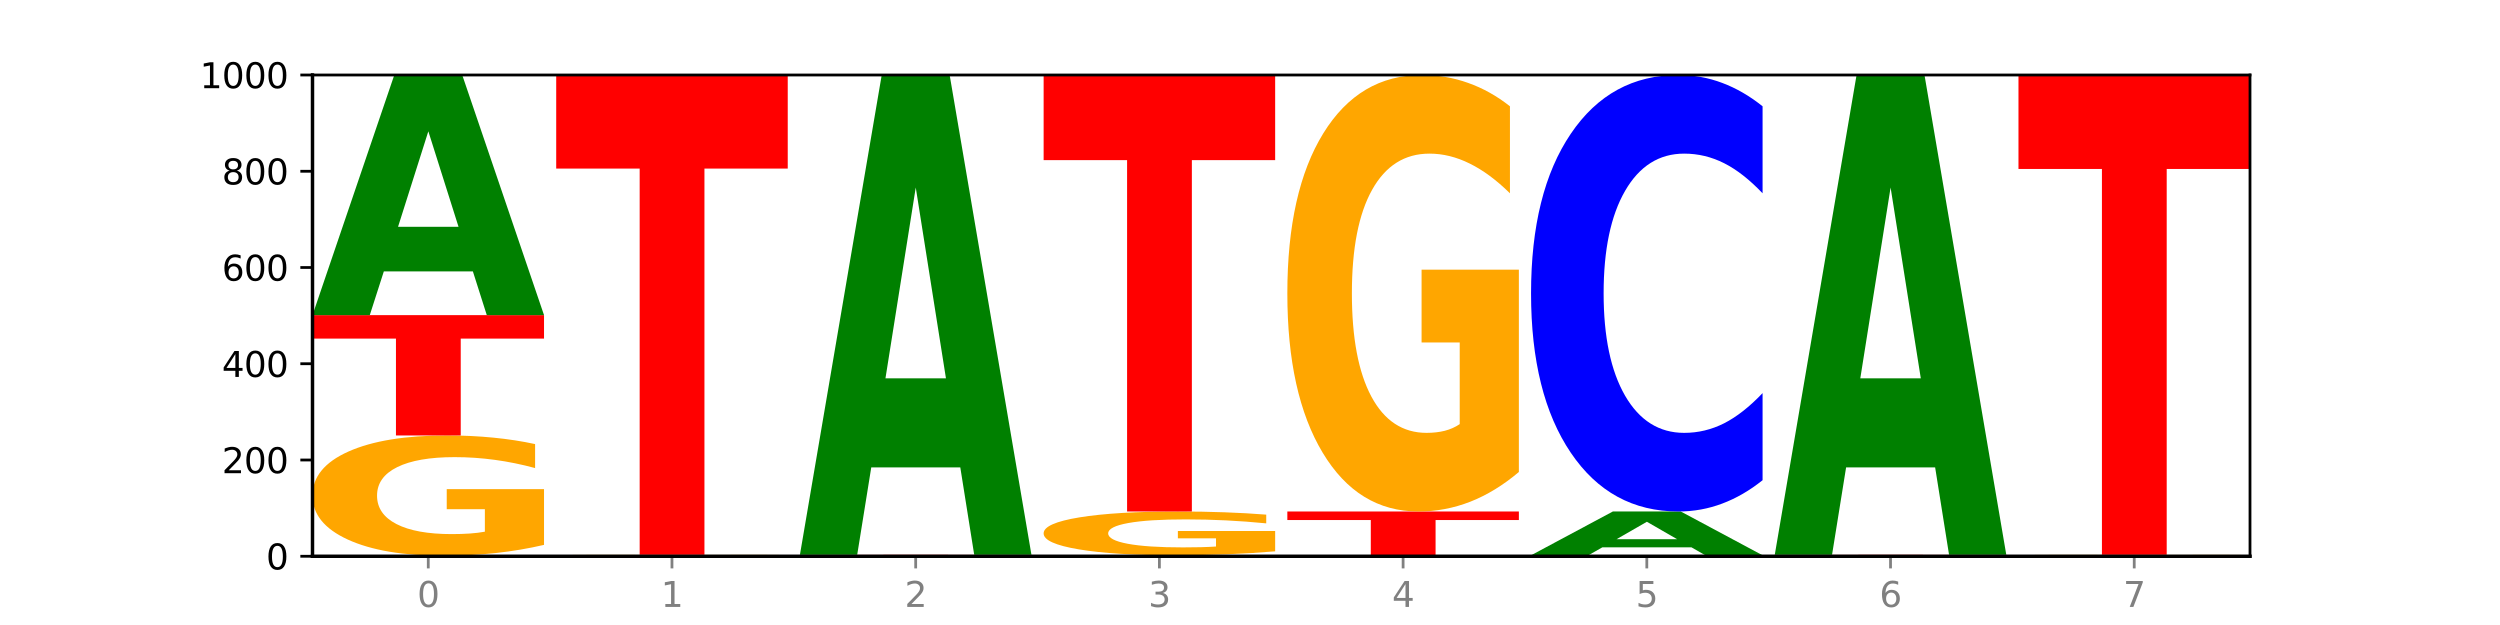 <?xml version="1.0" encoding="utf-8" standalone="no"?>
<!DOCTYPE svg PUBLIC "-//W3C//DTD SVG 1.1//EN"
  "http://www.w3.org/Graphics/SVG/1.1/DTD/svg11.dtd">
<svg xmlns:xlink="http://www.w3.org/1999/xlink" width="720pt" height="180pt" viewBox="0 0 720 180" xmlns="http://www.w3.org/2000/svg" version="1.1">
 <defs>
  <style type="text/css">*{stroke-linejoin: round; stroke-linecap: butt}</style>
 </defs>
 <g id="figure_1">
  <g id="patch_1">
   <path d="M 0 180 
L 720 180 
L 720 0 
L 0 0 
z
" style="fill: #ffffff"/>
  </g>
  <g id="axes_1">
   <g id="patch_2">
    <path d="M 90 160.2 
L 648 160.2 
L 648 21.6 
L 90 21.6 
z
" style="fill: #ffffff"/>
   </g>
   <g id="line2d_1">
    <path d="M 90 160.2 
L 648 160.2 
" clip-path="url(#p9037da9202)" style="fill: none; stroke: #000000; stroke-width: 0.5; stroke-linecap: square"/>
   </g>
   <g id="patch_3">
    <path d="M 156.679 160.19 
Q 151.102 160.195 145.07 160.197 
Q 139.039 160.2 132.47 160.2 
Q 112.882 160.2 101.441 160.181 
Q 90 160.163 90 160.131 
Q 90 160.099 101.441 160.08 
Q 112.882 160.061 132.47 160.061 
Q 139.039 160.061 145.07 160.064 
Q 151.102 160.066 156.679 160.071 
L 156.679 160.099 
Q 151.051 160.092 145.591 160.089 
Q 140.131 160.086 134.1 160.086 
Q 123.281 160.086 117.082 160.098 
Q 110.899 160.11 110.899 160.131 
Q 110.899 160.151 117.082 160.163 
Q 123.281 160.175 134.1 160.175 
Q 140.131 160.175 145.591 160.172 
Q 151.051 160.169 156.679 160.162 
L 156.679 160.19 
z
" clip-path="url(#p9037da9202)" style="fill: #0000ff"/>
   </g>
   <g id="patch_4">
    <path d="M 156.679 156.926 
Q 149.955 158.494 142.722 159.281 
Q 135.489 160.061 127.778 160.061 
Q 110.353 160.061 100.177 155.395 
Q 90 150.728 90 142.747 
Q 90 134.673 100.356 130.042 
Q 110.727 125.411 128.764 125.411 
Q 135.713 125.411 142.079 126.041 
Q 148.46 126.664 154.109 127.895 
L 154.109 134.802 
Q 148.281 133.22 142.513 132.44 
Q 136.744 131.653 130.946 131.653 
Q 120.216 131.653 114.403 134.53 
Q 108.59 137.4 108.59 142.747 
Q 108.59 148.044 114.194 150.935 
Q 119.798 153.82 130.109 153.82 
Q 132.919 153.82 135.325 153.655 
Q 137.731 153.484 139.643 153.126 
L 139.643 146.641 
L 128.66 146.641 
L 128.66 140.865 
L 156.679 140.865 
L 156.679 156.926 
z
" clip-path="url(#p9037da9202)" style="fill: #ffa600"/>
   </g>
   <g id="patch_5">
    <path d="M 90 90.761 
L 156.679 90.761 
L 156.679 97.519 
L 132.69 97.519 
L 132.69 125.411 
L 114.036 125.411 
L 114.036 97.519 
L 90 97.519 
L 90 90.761 
z
" clip-path="url(#p9037da9202)" style="fill: #ff0000"/>
   </g>
   <g id="patch_6">
    <path d="M 136.189 78.162 
L 110.545 78.162 
L 106.496 90.761 
L 90 90.761 
L 113.558 21.6 
L 133.121 21.6 
L 156.679 90.761 
L 140.197 90.761 
L 136.189 78.162 
z
M 114.635 65.326 
L 132.058 65.326 
L 123.36 37.816 
L 114.635 65.326 
z
" clip-path="url(#p9037da9202)" style="fill: #008000"/>
   </g>
   <g id="patch_7">
    <path d="M 206.377 160.175 
L 180.734 160.175 
L 176.685 160.2 
L 160.189 160.2 
L 183.747 160.061 
L 203.31 160.061 
L 226.868 160.2 
L 210.386 160.2 
L 206.377 160.175 
z
M 184.824 160.149 
L 202.247 160.149 
L 193.549 160.094 
L 184.824 160.149 
z
" clip-path="url(#p9037da9202)" style="fill: #008000"/>
   </g>
   <g id="patch_8">
    <path d="M 226.868 160.051 
Q 221.29 160.056 215.259 160.059 
Q 209.228 160.061 202.659 160.061 
Q 183.07 160.061 171.629 160.043 
Q 160.189 160.024 160.189 159.992 
Q 160.189 159.96 171.629 159.941 
Q 183.07 159.923 202.659 159.923 
Q 209.228 159.923 215.259 159.925 
Q 221.29 159.928 226.868 159.933 
L 226.868 159.96 
Q 221.24 159.954 215.78 159.951 
Q 210.32 159.948 204.289 159.948 
Q 193.47 159.948 187.27 159.96 
Q 181.088 159.971 181.088 159.992 
Q 181.088 160.013 187.27 160.025 
Q 193.47 160.036 204.289 160.036 
Q 210.32 160.036 215.78 160.033 
Q 221.24 160.03 226.868 160.024 
L 226.868 160.051 
z
" clip-path="url(#p9037da9202)" style="fill: #0000ff"/>
   </g>
   <g id="patch_9">
    <path d="M 226.868 159.91 
Q 220.143 159.917 212.91 159.92 
Q 205.678 159.923 197.967 159.923 
Q 180.542 159.923 170.365 159.904 
Q 160.189 159.885 160.189 159.854 
Q 160.189 159.821 170.545 159.803 
Q 180.916 159.784 198.953 159.784 
Q 205.902 159.784 212.268 159.787 
Q 218.649 159.789 224.298 159.794 
L 224.298 159.822 
Q 218.47 159.815 212.701 159.812 
Q 206.933 159.809 201.135 159.809 
Q 190.405 159.809 184.592 159.821 
Q 178.779 159.832 178.779 159.854 
Q 178.779 159.875 184.383 159.886 
Q 189.987 159.898 200.298 159.898 
Q 203.107 159.898 205.513 159.897 
Q 207.919 159.896 209.832 159.895 
L 209.832 159.869 
L 198.848 159.869 
L 198.848 159.846 
L 226.868 159.846 
L 226.868 159.91 
z
" clip-path="url(#p9037da9202)" style="fill: #ffa600"/>
   </g>
   <g id="patch_10">
    <path d="M 160.189 21.6 
L 226.868 21.6 
L 226.868 48.55 
L 202.879 48.55 
L 202.879 159.784 
L 184.224 159.784 
L 184.224 48.55 
L 160.189 48.55 
L 160.189 21.6 
z
" clip-path="url(#p9037da9202)" style="fill: #ff0000"/>
   </g>
   <g id="patch_11">
    <path d="M 297.057 160.19 
Q 291.479 160.195 285.448 160.197 
Q 279.417 160.2 272.848 160.2 
Q 253.259 160.2 241.818 160.181 
Q 230.377 160.163 230.377 160.131 
Q 230.377 160.099 241.818 160.08 
Q 253.259 160.061 272.848 160.061 
Q 279.417 160.061 285.448 160.064 
Q 291.479 160.066 297.057 160.071 
L 297.057 160.099 
Q 291.429 160.092 285.969 160.089 
Q 280.509 160.086 274.477 160.086 
Q 263.658 160.086 257.459 160.098 
Q 251.277 160.11 251.277 160.131 
Q 251.277 160.151 257.459 160.163 
Q 263.658 160.175 274.477 160.175 
Q 280.509 160.175 285.969 160.172 
Q 291.429 160.169 297.057 160.162 
L 297.057 160.19 
z
" clip-path="url(#p9037da9202)" style="fill: #0000ff"/>
   </g>
   <g id="patch_12">
    <path d="M 297.057 160.049 
Q 290.332 160.055 283.099 160.058 
Q 275.866 160.061 268.155 160.061 
Q 250.731 160.061 240.554 160.043 
Q 230.377 160.024 230.377 159.992 
Q 230.377 159.96 240.733 159.941 
Q 251.104 159.923 269.142 159.923 
Q 276.09 159.923 282.457 159.925 
Q 288.838 159.928 294.486 159.933 
L 294.486 159.96 
Q 288.658 159.954 282.89 159.951 
Q 277.122 159.948 271.323 159.948 
Q 260.594 159.948 254.781 159.959 
Q 248.967 159.971 248.967 159.992 
Q 248.967 160.013 254.571 160.025 
Q 260.175 160.036 270.487 160.036 
Q 273.296 160.036 275.702 160.036 
Q 278.108 160.035 280.021 160.034 
L 280.021 160.008 
L 269.037 160.008 
L 269.037 159.985 
L 297.057 159.985 
L 297.057 160.049 
z
" clip-path="url(#p9037da9202)" style="fill: #ffa600"/>
   </g>
   <g id="patch_13">
    <path d="M 230.377 159.784 
L 297.057 159.784 
L 297.057 159.811 
L 273.068 159.811 
L 273.068 159.923 
L 254.413 159.923 
L 254.413 159.811 
L 230.377 159.811 
L 230.377 159.784 
z
" clip-path="url(#p9037da9202)" style="fill: #ff0000"/>
   </g>
   <g id="patch_14">
    <path d="M 276.566 134.611 
L 250.922 134.611 
L 246.873 159.784 
L 230.377 159.784 
L 253.935 21.6 
L 273.499 21.6 
L 297.057 159.784 
L 280.574 159.784 
L 276.566 134.611 
z
M 255.012 108.965 
L 272.435 108.965 
L 263.737 53.999 
L 255.012 108.965 
z
" clip-path="url(#p9037da9202)" style="fill: #008000"/>
   </g>
   <g id="patch_15">
    <path d="M 346.755 160.175 
L 321.111 160.175 
L 317.062 160.2 
L 300.566 160.2 
L 324.124 160.061 
L 343.687 160.061 
L 367.245 160.2 
L 350.763 160.2 
L 346.755 160.175 
z
M 325.201 160.149 
L 342.624 160.149 
L 333.926 160.094 
L 325.201 160.149 
z
" clip-path="url(#p9037da9202)" style="fill: #008000"/>
   </g>
   <g id="patch_16">
    <path d="M 367.245 160.051 
Q 361.668 160.056 355.636 160.059 
Q 349.605 160.061 343.036 160.061 
Q 323.448 160.061 312.007 160.043 
Q 300.566 160.024 300.566 159.992 
Q 300.566 159.96 312.007 159.941 
Q 323.448 159.923 343.036 159.923 
Q 349.605 159.923 355.636 159.925 
Q 361.668 159.928 367.245 159.933 
L 367.245 159.96 
Q 361.617 159.954 356.157 159.951 
Q 350.697 159.948 344.666 159.948 
Q 333.847 159.948 327.648 159.96 
Q 321.465 159.971 321.465 159.992 
Q 321.465 160.013 327.648 160.025 
Q 333.847 160.036 344.666 160.036 
Q 350.697 160.036 356.157 160.033 
Q 361.617 160.03 367.245 160.024 
L 367.245 160.051 
z
" clip-path="url(#p9037da9202)" style="fill: #0000ff"/>
   </g>
   <g id="patch_17">
    <path d="M 367.245 158.782 
Q 360.521 159.352 353.288 159.639 
Q 346.055 159.923 338.344 159.923 
Q 320.919 159.923 310.743 158.224 
Q 300.566 156.525 300.566 153.62 
Q 300.566 150.682 310.922 148.996 
Q 321.293 147.31 339.33 147.31 
Q 346.279 147.31 352.645 147.539 
Q 359.026 147.766 364.675 148.214 
L 364.675 150.728 
Q 358.847 150.153 353.079 149.869 
Q 347.31 149.582 341.512 149.582 
Q 330.782 149.582 324.969 150.629 
Q 319.156 151.674 319.156 153.62 
Q 319.156 155.548 324.76 156.601 
Q 330.364 157.651 340.675 157.651 
Q 343.485 157.651 345.891 157.591 
Q 348.297 157.528 350.209 157.398 
L 350.209 155.038 
L 339.226 155.038 
L 339.226 152.935 
L 367.245 152.935 
L 367.245 158.782 
z
" clip-path="url(#p9037da9202)" style="fill: #ffa600"/>
   </g>
   <g id="patch_18">
    <path d="M 300.566 21.6 
L 367.245 21.6 
L 367.245 46.117 
L 343.256 46.117 
L 343.256 147.31 
L 324.602 147.31 
L 324.602 46.117 
L 300.566 46.117 
L 300.566 21.6 
z
" clip-path="url(#p9037da9202)" style="fill: #ff0000"/>
   </g>
   <g id="patch_19">
    <path d="M 416.943 160.175 
L 391.3 160.175 
L 387.251 160.2 
L 370.755 160.2 
L 394.313 160.061 
L 413.876 160.061 
L 437.434 160.2 
L 420.952 160.2 
L 416.943 160.175 
z
M 395.39 160.149 
L 412.813 160.149 
L 404.115 160.094 
L 395.39 160.149 
z
" clip-path="url(#p9037da9202)" style="fill: #008000"/>
   </g>
   <g id="patch_20">
    <path d="M 437.434 160.051 
Q 431.856 160.056 425.825 160.059 
Q 419.794 160.061 413.225 160.061 
Q 393.636 160.061 382.196 160.043 
Q 370.755 160.024 370.755 159.992 
Q 370.755 159.96 382.196 159.941 
Q 393.636 159.923 413.225 159.923 
Q 419.794 159.923 425.825 159.925 
Q 431.856 159.928 437.434 159.933 
L 437.434 159.96 
Q 431.806 159.954 426.346 159.951 
Q 420.886 159.948 414.855 159.948 
Q 404.036 159.948 397.836 159.96 
Q 391.654 159.971 391.654 159.992 
Q 391.654 160.013 397.836 160.025 
Q 404.036 160.036 414.855 160.036 
Q 420.886 160.036 426.346 160.033 
Q 431.806 160.03 437.434 160.024 
L 437.434 160.051 
z
" clip-path="url(#p9037da9202)" style="fill: #0000ff"/>
   </g>
   <g id="patch_21">
    <path d="M 370.755 147.31 
L 437.434 147.31 
L 437.434 149.77 
L 413.445 149.77 
L 413.445 159.923 
L 394.79 159.923 
L 394.79 149.77 
L 370.755 149.77 
L 370.755 147.31 
z
" clip-path="url(#p9037da9202)" style="fill: #ff0000"/>
   </g>
   <g id="patch_22">
    <path d="M 437.434 135.936 
Q 430.709 141.623 423.476 144.48 
Q 416.244 147.31 408.533 147.31 
Q 391.108 147.31 380.931 130.379 
Q 370.755 113.448 370.755 84.494 
Q 370.755 55.202 381.111 38.401 
Q 391.482 21.6 409.519 21.6 
Q 416.468 21.6 422.834 23.885 
Q 429.215 26.144 434.864 30.611 
L 434.864 55.67 
Q 429.036 49.931 423.267 47.1 
Q 417.499 44.244 411.701 44.244 
Q 400.971 44.244 395.158 54.683 
Q 389.345 65.096 389.345 84.494 
Q 389.345 103.71 394.949 114.201 
Q 400.553 124.666 410.864 124.666 
Q 413.673 124.666 416.079 124.069 
Q 418.485 123.446 420.398 122.147 
L 420.398 98.621 
L 409.414 98.621 
L 409.414 77.665 
L 437.434 77.665 
L 437.434 135.936 
z
" clip-path="url(#p9037da9202)" style="fill: #ffa600"/>
   </g>
   <g id="patch_23">
    <path d="M 507.623 160.187 
Q 500.898 160.194 493.665 160.197 
Q 486.432 160.2 478.721 160.2 
Q 461.297 160.2 451.12 160.181 
Q 440.943 160.163 440.943 160.131 
Q 440.943 160.098 451.299 160.08 
Q 461.67 160.061 479.708 160.061 
Q 486.656 160.061 493.023 160.064 
Q 499.404 160.066 505.052 160.071 
L 505.052 160.099 
Q 499.224 160.093 493.456 160.09 
Q 487.688 160.086 481.889 160.086 
Q 471.16 160.086 465.347 160.098 
Q 459.533 160.109 459.533 160.131 
Q 459.533 160.152 465.137 160.163 
Q 470.741 160.175 481.053 160.175 
Q 483.862 160.175 486.268 160.174 
Q 488.674 160.174 490.587 160.172 
L 490.587 160.146 
L 479.603 160.146 
L 479.603 160.123 
L 507.623 160.123 
L 507.623 160.187 
z
" clip-path="url(#p9037da9202)" style="fill: #ffa600"/>
   </g>
   <g id="patch_24">
    <path d="M 440.943 159.923 
L 507.623 159.923 
L 507.623 159.95 
L 483.634 159.95 
L 483.634 160.061 
L 464.979 160.061 
L 464.979 159.95 
L 440.943 159.95 
L 440.943 159.923 
z
" clip-path="url(#p9037da9202)" style="fill: #ff0000"/>
   </g>
   <g id="patch_25">
    <path d="M 487.132 157.625 
L 461.488 157.625 
L 457.439 159.923 
L 440.943 159.923 
L 464.501 147.31 
L 484.065 147.31 
L 507.623 159.923 
L 491.14 159.923 
L 487.132 157.625 
z
M 465.578 155.284 
L 483.001 155.284 
L 474.303 150.267 
L 465.578 155.284 
z
" clip-path="url(#p9037da9202)" style="fill: #008000"/>
   </g>
   <g id="patch_26">
    <path d="M 507.623 138.299 
Q 502.045 142.766 496.014 145.025 
Q 489.983 147.31 483.414 147.31 
Q 463.825 147.31 452.384 130.379 
Q 440.943 113.448 440.943 84.494 
Q 440.943 55.436 452.384 38.531 
Q 463.825 21.6 483.414 21.6 
Q 489.983 21.6 496.014 23.885 
Q 502.045 26.144 507.623 30.611 
L 507.623 55.67 
Q 501.995 49.749 496.535 46.997 
Q 491.075 44.244 485.043 44.244 
Q 474.224 44.244 468.025 54.969 
Q 461.843 65.667 461.843 84.494 
Q 461.843 103.243 468.025 113.968 
Q 474.224 124.666 485.043 124.666 
Q 491.075 124.666 496.535 121.914 
Q 501.995 119.135 507.623 113.214 
L 507.623 138.299 
z
" clip-path="url(#p9037da9202)" style="fill: #0000ff"/>
   </g>
   <g id="patch_27">
    <path d="M 577.811 160.19 
Q 572.234 160.195 566.203 160.197 
Q 560.171 160.2 553.603 160.2 
Q 534.014 160.2 522.573 160.181 
Q 511.132 160.163 511.132 160.131 
Q 511.132 160.099 522.573 160.08 
Q 534.014 160.061 553.603 160.061 
Q 560.171 160.061 566.203 160.064 
Q 572.234 160.066 577.811 160.071 
L 577.811 160.099 
Q 572.183 160.092 566.723 160.089 
Q 561.263 160.086 555.232 160.086 
Q 544.413 160.086 538.214 160.098 
Q 532.031 160.11 532.031 160.131 
Q 532.031 160.151 538.214 160.163 
Q 544.413 160.175 555.232 160.175 
Q 561.263 160.175 566.723 160.172 
Q 572.183 160.169 577.811 160.162 
L 577.811 160.19 
z
" clip-path="url(#p9037da9202)" style="fill: #0000ff"/>
   </g>
   <g id="patch_28">
    <path d="M 577.811 160.049 
Q 571.087 160.055 563.854 160.058 
Q 556.621 160.061 548.91 160.061 
Q 531.486 160.061 521.309 160.043 
Q 511.132 160.024 511.132 159.992 
Q 511.132 159.96 521.488 159.941 
Q 531.859 159.923 549.896 159.923 
Q 556.845 159.923 563.211 159.925 
Q 569.592 159.928 575.241 159.933 
L 575.241 159.96 
Q 569.413 159.954 563.645 159.951 
Q 557.876 159.948 552.078 159.948 
Q 541.348 159.948 535.535 159.959 
Q 529.722 159.971 529.722 159.992 
Q 529.722 160.013 535.326 160.025 
Q 540.93 160.036 551.241 160.036 
Q 554.051 160.036 556.457 160.036 
Q 558.863 160.035 560.775 160.034 
L 560.775 160.008 
L 549.792 160.008 
L 549.792 159.985 
L 577.811 159.985 
L 577.811 160.049 
z
" clip-path="url(#p9037da9202)" style="fill: #ffa600"/>
   </g>
   <g id="patch_29">
    <path d="M 511.132 159.784 
L 577.811 159.784 
L 577.811 159.811 
L 553.822 159.811 
L 553.822 159.923 
L 535.168 159.923 
L 535.168 159.811 
L 511.132 159.811 
L 511.132 159.784 
z
" clip-path="url(#p9037da9202)" style="fill: #ff0000"/>
   </g>
   <g id="patch_30">
    <path d="M 557.321 134.611 
L 531.677 134.611 
L 527.628 159.784 
L 511.132 159.784 
L 534.69 21.6 
L 554.253 21.6 
L 577.811 159.784 
L 561.329 159.784 
L 557.321 134.611 
z
M 535.767 108.965 
L 553.19 108.965 
L 544.492 53.999 
L 535.767 108.965 
z
" clip-path="url(#p9037da9202)" style="fill: #008000"/>
   </g>
   <g id="patch_31">
    <path d="M 627.51 160.175 
L 601.866 160.175 
L 597.817 160.2 
L 581.321 160.2 
L 604.879 160.061 
L 624.442 160.061 
L 648 160.2 
L 631.518 160.2 
L 627.51 160.175 
z
M 605.956 160.149 
L 623.379 160.149 
L 614.681 160.094 
L 605.956 160.149 
z
" clip-path="url(#p9037da9202)" style="fill: #008000"/>
   </g>
   <g id="patch_32">
    <path d="M 648 160.051 
Q 642.422 160.056 636.391 160.059 
Q 630.36 160.061 623.791 160.061 
Q 604.202 160.061 592.762 160.043 
Q 581.321 160.024 581.321 159.992 
Q 581.321 159.96 592.762 159.941 
Q 604.202 159.923 623.791 159.923 
Q 630.36 159.923 636.391 159.925 
Q 642.422 159.928 648 159.933 
L 648 159.96 
Q 642.372 159.954 636.912 159.951 
Q 631.452 159.948 625.421 159.948 
Q 614.602 159.948 608.402 159.96 
Q 602.22 159.971 602.22 159.992 
Q 602.22 160.013 608.402 160.025 
Q 614.602 160.036 625.421 160.036 
Q 631.452 160.036 636.912 160.033 
Q 642.372 160.03 648 160.024 
L 648 160.051 
z
" clip-path="url(#p9037da9202)" style="fill: #0000ff"/>
   </g>
   <g id="patch_33">
    <path d="M 648 159.91 
Q 641.275 159.917 634.042 159.92 
Q 626.81 159.923 619.099 159.923 
Q 601.674 159.923 591.497 159.904 
Q 581.321 159.885 581.321 159.854 
Q 581.321 159.821 591.677 159.803 
Q 602.048 159.784 620.085 159.784 
Q 627.034 159.784 633.4 159.787 
Q 639.781 159.789 645.43 159.794 
L 645.43 159.822 
Q 639.602 159.815 633.833 159.812 
Q 628.065 159.809 622.267 159.809 
Q 611.537 159.809 605.724 159.821 
Q 599.911 159.832 599.911 159.854 
Q 599.911 159.875 605.515 159.886 
Q 611.119 159.898 621.43 159.898 
Q 624.239 159.898 626.645 159.897 
Q 629.051 159.896 630.964 159.895 
L 630.964 159.869 
L 619.98 159.869 
L 619.98 159.846 
L 648 159.846 
L 648 159.91 
z
" clip-path="url(#p9037da9202)" style="fill: #ffa600"/>
   </g>
   <g id="patch_34">
    <path d="M 581.321 21.739 
L 648 21.739 
L 648 48.661 
L 624.011 48.661 
L 624.011 159.784 
L 605.356 159.784 
L 605.356 48.661 
L 581.321 48.661 
L 581.321 21.739 
z
" clip-path="url(#p9037da9202)" style="fill: #ff0000"/>
   </g>
   <g id="matplotlib.axis_1">
    <g id="xtick_1">
     <g id="line2d_2">
      <defs>
       <path id="m6b8101b93a" d="M 0 0 
L 0 3.5 
" style="stroke: #808080; stroke-width: 0.8"/>
      </defs>
      <g>
       <use xlink:href="#m6b8101b93a" x="123.34" y="160.2" style="fill: #808080; stroke: #808080; stroke-width: 0.8"/>
      </g>
     </g>
     <g id="text_1">
      <!-- 0 -->
      <g style="fill: #808080" transform="translate(120.158 174.798) scale(0.1 -0.1)">
       <defs>
        <path id="DejaVuSans-30" d="M 2034 4250 
Q 1547 4250 1301 3770 
Q 1056 3291 1056 2328 
Q 1056 1369 1301 889 
Q 1547 409 2034 409 
Q 2525 409 2770 889 
Q 3016 1369 3016 2328 
Q 3016 3291 2770 3770 
Q 2525 4250 2034 4250 
z
M 2034 4750 
Q 2819 4750 3233 4129 
Q 3647 3509 3647 2328 
Q 3647 1150 3233 529 
Q 2819 -91 2034 -91 
Q 1250 -91 836 529 
Q 422 1150 422 2328 
Q 422 3509 836 4129 
Q 1250 4750 2034 4750 
z
" transform="scale(0.016)"/>
       </defs>
       <use xlink:href="#DejaVuSans-30"/>
      </g>
     </g>
    </g>
    <g id="xtick_2">
     <g id="line2d_3">
      <g>
       <use xlink:href="#m6b8101b93a" x="193.528" y="160.2" style="fill: #808080; stroke: #808080; stroke-width: 0.8"/>
      </g>
     </g>
     <g id="text_2">
      <!-- 1 -->
      <g style="fill: #808080" transform="translate(190.347 174.798) scale(0.1 -0.1)">
       <defs>
        <path id="DejaVuSans-31" d="M 794 531 
L 1825 531 
L 1825 4091 
L 703 3866 
L 703 4441 
L 1819 4666 
L 2450 4666 
L 2450 531 
L 3481 531 
L 3481 0 
L 794 0 
L 794 531 
z
" transform="scale(0.016)"/>
       </defs>
       <use xlink:href="#DejaVuSans-31"/>
      </g>
     </g>
    </g>
    <g id="xtick_3">
     <g id="line2d_4">
      <g>
       <use xlink:href="#m6b8101b93a" x="263.717" y="160.2" style="fill: #808080; stroke: #808080; stroke-width: 0.8"/>
      </g>
     </g>
     <g id="text_3">
      <!-- 2 -->
      <g style="fill: #808080" transform="translate(260.536 174.798) scale(0.1 -0.1)">
       <defs>
        <path id="DejaVuSans-32" d="M 1228 531 
L 3431 531 
L 3431 0 
L 469 0 
L 469 531 
Q 828 903 1448 1529 
Q 2069 2156 2228 2338 
Q 2531 2678 2651 2914 
Q 2772 3150 2772 3378 
Q 2772 3750 2511 3984 
Q 2250 4219 1831 4219 
Q 1534 4219 1204 4116 
Q 875 4013 500 3803 
L 500 4441 
Q 881 4594 1212 4672 
Q 1544 4750 1819 4750 
Q 2544 4750 2975 4387 
Q 3406 4025 3406 3419 
Q 3406 3131 3298 2873 
Q 3191 2616 2906 2266 
Q 2828 2175 2409 1742 
Q 1991 1309 1228 531 
z
" transform="scale(0.016)"/>
       </defs>
       <use xlink:href="#DejaVuSans-32"/>
      </g>
     </g>
    </g>
    <g id="xtick_4">
     <g id="line2d_5">
      <g>
       <use xlink:href="#m6b8101b93a" x="333.906" y="160.2" style="fill: #808080; stroke: #808080; stroke-width: 0.8"/>
      </g>
     </g>
     <g id="text_4">
      <!-- 3 -->
      <g style="fill: #808080" transform="translate(330.724 174.798) scale(0.1 -0.1)">
       <defs>
        <path id="DejaVuSans-33" d="M 2597 2516 
Q 3050 2419 3304 2112 
Q 3559 1806 3559 1356 
Q 3559 666 3084 287 
Q 2609 -91 1734 -91 
Q 1441 -91 1130 -33 
Q 819 25 488 141 
L 488 750 
Q 750 597 1062 519 
Q 1375 441 1716 441 
Q 2309 441 2620 675 
Q 2931 909 2931 1356 
Q 2931 1769 2642 2001 
Q 2353 2234 1838 2234 
L 1294 2234 
L 1294 2753 
L 1863 2753 
Q 2328 2753 2575 2939 
Q 2822 3125 2822 3475 
Q 2822 3834 2567 4026 
Q 2313 4219 1838 4219 
Q 1578 4219 1281 4162 
Q 984 4106 628 3988 
L 628 4550 
Q 988 4650 1302 4700 
Q 1616 4750 1894 4750 
Q 2613 4750 3031 4423 
Q 3450 4097 3450 3541 
Q 3450 3153 3228 2886 
Q 3006 2619 2597 2516 
z
" transform="scale(0.016)"/>
       </defs>
       <use xlink:href="#DejaVuSans-33"/>
      </g>
     </g>
    </g>
    <g id="xtick_5">
     <g id="line2d_6">
      <g>
       <use xlink:href="#m6b8101b93a" x="404.094" y="160.2" style="fill: #808080; stroke: #808080; stroke-width: 0.8"/>
      </g>
     </g>
     <g id="text_5">
      <!-- 4 -->
      <g style="fill: #808080" transform="translate(400.913 174.798) scale(0.1 -0.1)">
       <defs>
        <path id="DejaVuSans-34" d="M 2419 4116 
L 825 1625 
L 2419 1625 
L 2419 4116 
z
M 2253 4666 
L 3047 4666 
L 3047 1625 
L 3713 1625 
L 3713 1100 
L 3047 1100 
L 3047 0 
L 2419 0 
L 2419 1100 
L 313 1100 
L 313 1709 
L 2253 4666 
z
" transform="scale(0.016)"/>
       </defs>
       <use xlink:href="#DejaVuSans-34"/>
      </g>
     </g>
    </g>
    <g id="xtick_6">
     <g id="line2d_7">
      <g>
       <use xlink:href="#m6b8101b93a" x="474.283" y="160.2" style="fill: #808080; stroke: #808080; stroke-width: 0.8"/>
      </g>
     </g>
     <g id="text_6">
      <!-- 5 -->
      <g style="fill: #808080" transform="translate(471.102 174.798) scale(0.1 -0.1)">
       <defs>
        <path id="DejaVuSans-35" d="M 691 4666 
L 3169 4666 
L 3169 4134 
L 1269 4134 
L 1269 2991 
Q 1406 3038 1543 3061 
Q 1681 3084 1819 3084 
Q 2600 3084 3056 2656 
Q 3513 2228 3513 1497 
Q 3513 744 3044 326 
Q 2575 -91 1722 -91 
Q 1428 -91 1123 -41 
Q 819 9 494 109 
L 494 744 
Q 775 591 1075 516 
Q 1375 441 1709 441 
Q 2250 441 2565 725 
Q 2881 1009 2881 1497 
Q 2881 1984 2565 2268 
Q 2250 2553 1709 2553 
Q 1456 2553 1204 2497 
Q 953 2441 691 2322 
L 691 4666 
z
" transform="scale(0.016)"/>
       </defs>
       <use xlink:href="#DejaVuSans-35"/>
      </g>
     </g>
    </g>
    <g id="xtick_7">
     <g id="line2d_8">
      <g>
       <use xlink:href="#m6b8101b93a" x="544.472" y="160.2" style="fill: #808080; stroke: #808080; stroke-width: 0.8"/>
      </g>
     </g>
     <g id="text_7">
      <!-- 6 -->
      <g style="fill: #808080" transform="translate(541.29 174.798) scale(0.1 -0.1)">
       <defs>
        <path id="DejaVuSans-36" d="M 2113 2584 
Q 1688 2584 1439 2293 
Q 1191 2003 1191 1497 
Q 1191 994 1439 701 
Q 1688 409 2113 409 
Q 2538 409 2786 701 
Q 3034 994 3034 1497 
Q 3034 2003 2786 2293 
Q 2538 2584 2113 2584 
z
M 3366 4563 
L 3366 3988 
Q 3128 4100 2886 4159 
Q 2644 4219 2406 4219 
Q 1781 4219 1451 3797 
Q 1122 3375 1075 2522 
Q 1259 2794 1537 2939 
Q 1816 3084 2150 3084 
Q 2853 3084 3261 2657 
Q 3669 2231 3669 1497 
Q 3669 778 3244 343 
Q 2819 -91 2113 -91 
Q 1303 -91 875 529 
Q 447 1150 447 2328 
Q 447 3434 972 4092 
Q 1497 4750 2381 4750 
Q 2619 4750 2861 4703 
Q 3103 4656 3366 4563 
z
" transform="scale(0.016)"/>
       </defs>
       <use xlink:href="#DejaVuSans-36"/>
      </g>
     </g>
    </g>
    <g id="xtick_8">
     <g id="line2d_9">
      <g>
       <use xlink:href="#m6b8101b93a" x="614.66" y="160.2" style="fill: #808080; stroke: #808080; stroke-width: 0.8"/>
      </g>
     </g>
     <g id="text_8">
      <!-- 7 -->
      <g style="fill: #808080" transform="translate(611.479 174.798) scale(0.1 -0.1)">
       <defs>
        <path id="DejaVuSans-37" d="M 525 4666 
L 3525 4666 
L 3525 4397 
L 1831 0 
L 1172 0 
L 2766 4134 
L 525 4134 
L 525 4666 
z
" transform="scale(0.016)"/>
       </defs>
       <use xlink:href="#DejaVuSans-37"/>
      </g>
     </g>
    </g>
   </g>
   <g id="matplotlib.axis_2">
    <g id="ytick_1">
     <g id="line2d_10">
      <defs>
       <path id="mb8cf543c76" d="M 0 0 
L -3.5 0 
" style="stroke: #000000; stroke-width: 0.8"/>
      </defs>
      <g>
       <use xlink:href="#mb8cf543c76" x="90" y="160.2" style="stroke: #000000; stroke-width: 0.8"/>
      </g>
     </g>
     <g id="text_9">
      <!-- 0 -->
      <g transform="translate(76.638 163.999) scale(0.1 -0.1)">
       <use xlink:href="#DejaVuSans-30"/>
      </g>
     </g>
    </g>
    <g id="ytick_2">
     <g id="line2d_11">
      <g>
       <use xlink:href="#mb8cf543c76" x="90" y="132.48" style="stroke: #000000; stroke-width: 0.8"/>
      </g>
     </g>
     <g id="text_10">
      <!-- 200 -->
      <g transform="translate(63.913 136.279) scale(0.1 -0.1)">
       <use xlink:href="#DejaVuSans-32"/>
       <use xlink:href="#DejaVuSans-30" x="63.623"/>
       <use xlink:href="#DejaVuSans-30" x="127.246"/>
      </g>
     </g>
    </g>
    <g id="ytick_3">
     <g id="line2d_12">
      <g>
       <use xlink:href="#mb8cf543c76" x="90" y="104.76" style="stroke: #000000; stroke-width: 0.8"/>
      </g>
     </g>
     <g id="text_11">
      <!-- 400 -->
      <g transform="translate(63.913 108.559) scale(0.1 -0.1)">
       <use xlink:href="#DejaVuSans-34"/>
       <use xlink:href="#DejaVuSans-30" x="63.623"/>
       <use xlink:href="#DejaVuSans-30" x="127.246"/>
      </g>
     </g>
    </g>
    <g id="ytick_4">
     <g id="line2d_13">
      <g>
       <use xlink:href="#mb8cf543c76" x="90" y="77.04" style="stroke: #000000; stroke-width: 0.8"/>
      </g>
     </g>
     <g id="text_12">
      <!-- 600 -->
      <g transform="translate(63.913 80.839) scale(0.1 -0.1)">
       <use xlink:href="#DejaVuSans-36"/>
       <use xlink:href="#DejaVuSans-30" x="63.623"/>
       <use xlink:href="#DejaVuSans-30" x="127.246"/>
      </g>
     </g>
    </g>
    <g id="ytick_5">
     <g id="line2d_14">
      <g>
       <use xlink:href="#mb8cf543c76" x="90" y="49.32" style="stroke: #000000; stroke-width: 0.8"/>
      </g>
     </g>
     <g id="text_13">
      <!-- 800 -->
      <g transform="translate(63.913 53.119) scale(0.1 -0.1)">
       <defs>
        <path id="DejaVuSans-38" d="M 2034 2216 
Q 1584 2216 1326 1975 
Q 1069 1734 1069 1313 
Q 1069 891 1326 650 
Q 1584 409 2034 409 
Q 2484 409 2743 651 
Q 3003 894 3003 1313 
Q 3003 1734 2745 1975 
Q 2488 2216 2034 2216 
z
M 1403 2484 
Q 997 2584 770 2862 
Q 544 3141 544 3541 
Q 544 4100 942 4425 
Q 1341 4750 2034 4750 
Q 2731 4750 3128 4425 
Q 3525 4100 3525 3541 
Q 3525 3141 3298 2862 
Q 3072 2584 2669 2484 
Q 3125 2378 3379 2068 
Q 3634 1759 3634 1313 
Q 3634 634 3220 271 
Q 2806 -91 2034 -91 
Q 1263 -91 848 271 
Q 434 634 434 1313 
Q 434 1759 690 2068 
Q 947 2378 1403 2484 
z
M 1172 3481 
Q 1172 3119 1398 2916 
Q 1625 2713 2034 2713 
Q 2441 2713 2670 2916 
Q 2900 3119 2900 3481 
Q 2900 3844 2670 4047 
Q 2441 4250 2034 4250 
Q 1625 4250 1398 4047 
Q 1172 3844 1172 3481 
z
" transform="scale(0.016)"/>
       </defs>
       <use xlink:href="#DejaVuSans-38"/>
       <use xlink:href="#DejaVuSans-30" x="63.623"/>
       <use xlink:href="#DejaVuSans-30" x="127.246"/>
      </g>
     </g>
    </g>
    <g id="ytick_6">
     <g id="line2d_15">
      <g>
       <use xlink:href="#mb8cf543c76" x="90" y="21.6" style="stroke: #000000; stroke-width: 0.8"/>
      </g>
     </g>
     <g id="text_14">
      <!-- 1000 -->
      <g transform="translate(57.55 25.399) scale(0.1 -0.1)">
       <use xlink:href="#DejaVuSans-31"/>
       <use xlink:href="#DejaVuSans-30" x="63.623"/>
       <use xlink:href="#DejaVuSans-30" x="127.246"/>
       <use xlink:href="#DejaVuSans-30" x="190.869"/>
      </g>
     </g>
    </g>
   </g>
   <g id="patch_35">
    <path d="M 90 160.2 
L 90 21.6 
" style="fill: none; stroke: #000000; stroke-linejoin: miter; stroke-linecap: square"/>
   </g>
   <g id="patch_36">
    <path d="M 648 160.2 
L 648 21.6 
" style="fill: none; stroke: #000000; stroke-width: 0.8; stroke-linejoin: miter; stroke-linecap: square"/>
   </g>
   <g id="patch_37">
    <path d="M 90 160.2 
L 648 160.2 
" style="fill: none; stroke: #000000; stroke-linejoin: miter; stroke-linecap: square"/>
   </g>
   <g id="patch_38">
    <path d="M 90 21.6 
L 648 21.6 
" style="fill: none; stroke: #000000; stroke-width: 0.8; stroke-linejoin: miter; stroke-linecap: square"/>
   </g>
  </g>
 </g>
 <defs>
  <clipPath id="p9037da9202">
   <rect x="90" y="21.6" width="558" height="138.6"/>
  </clipPath>
 </defs>
</svg>
